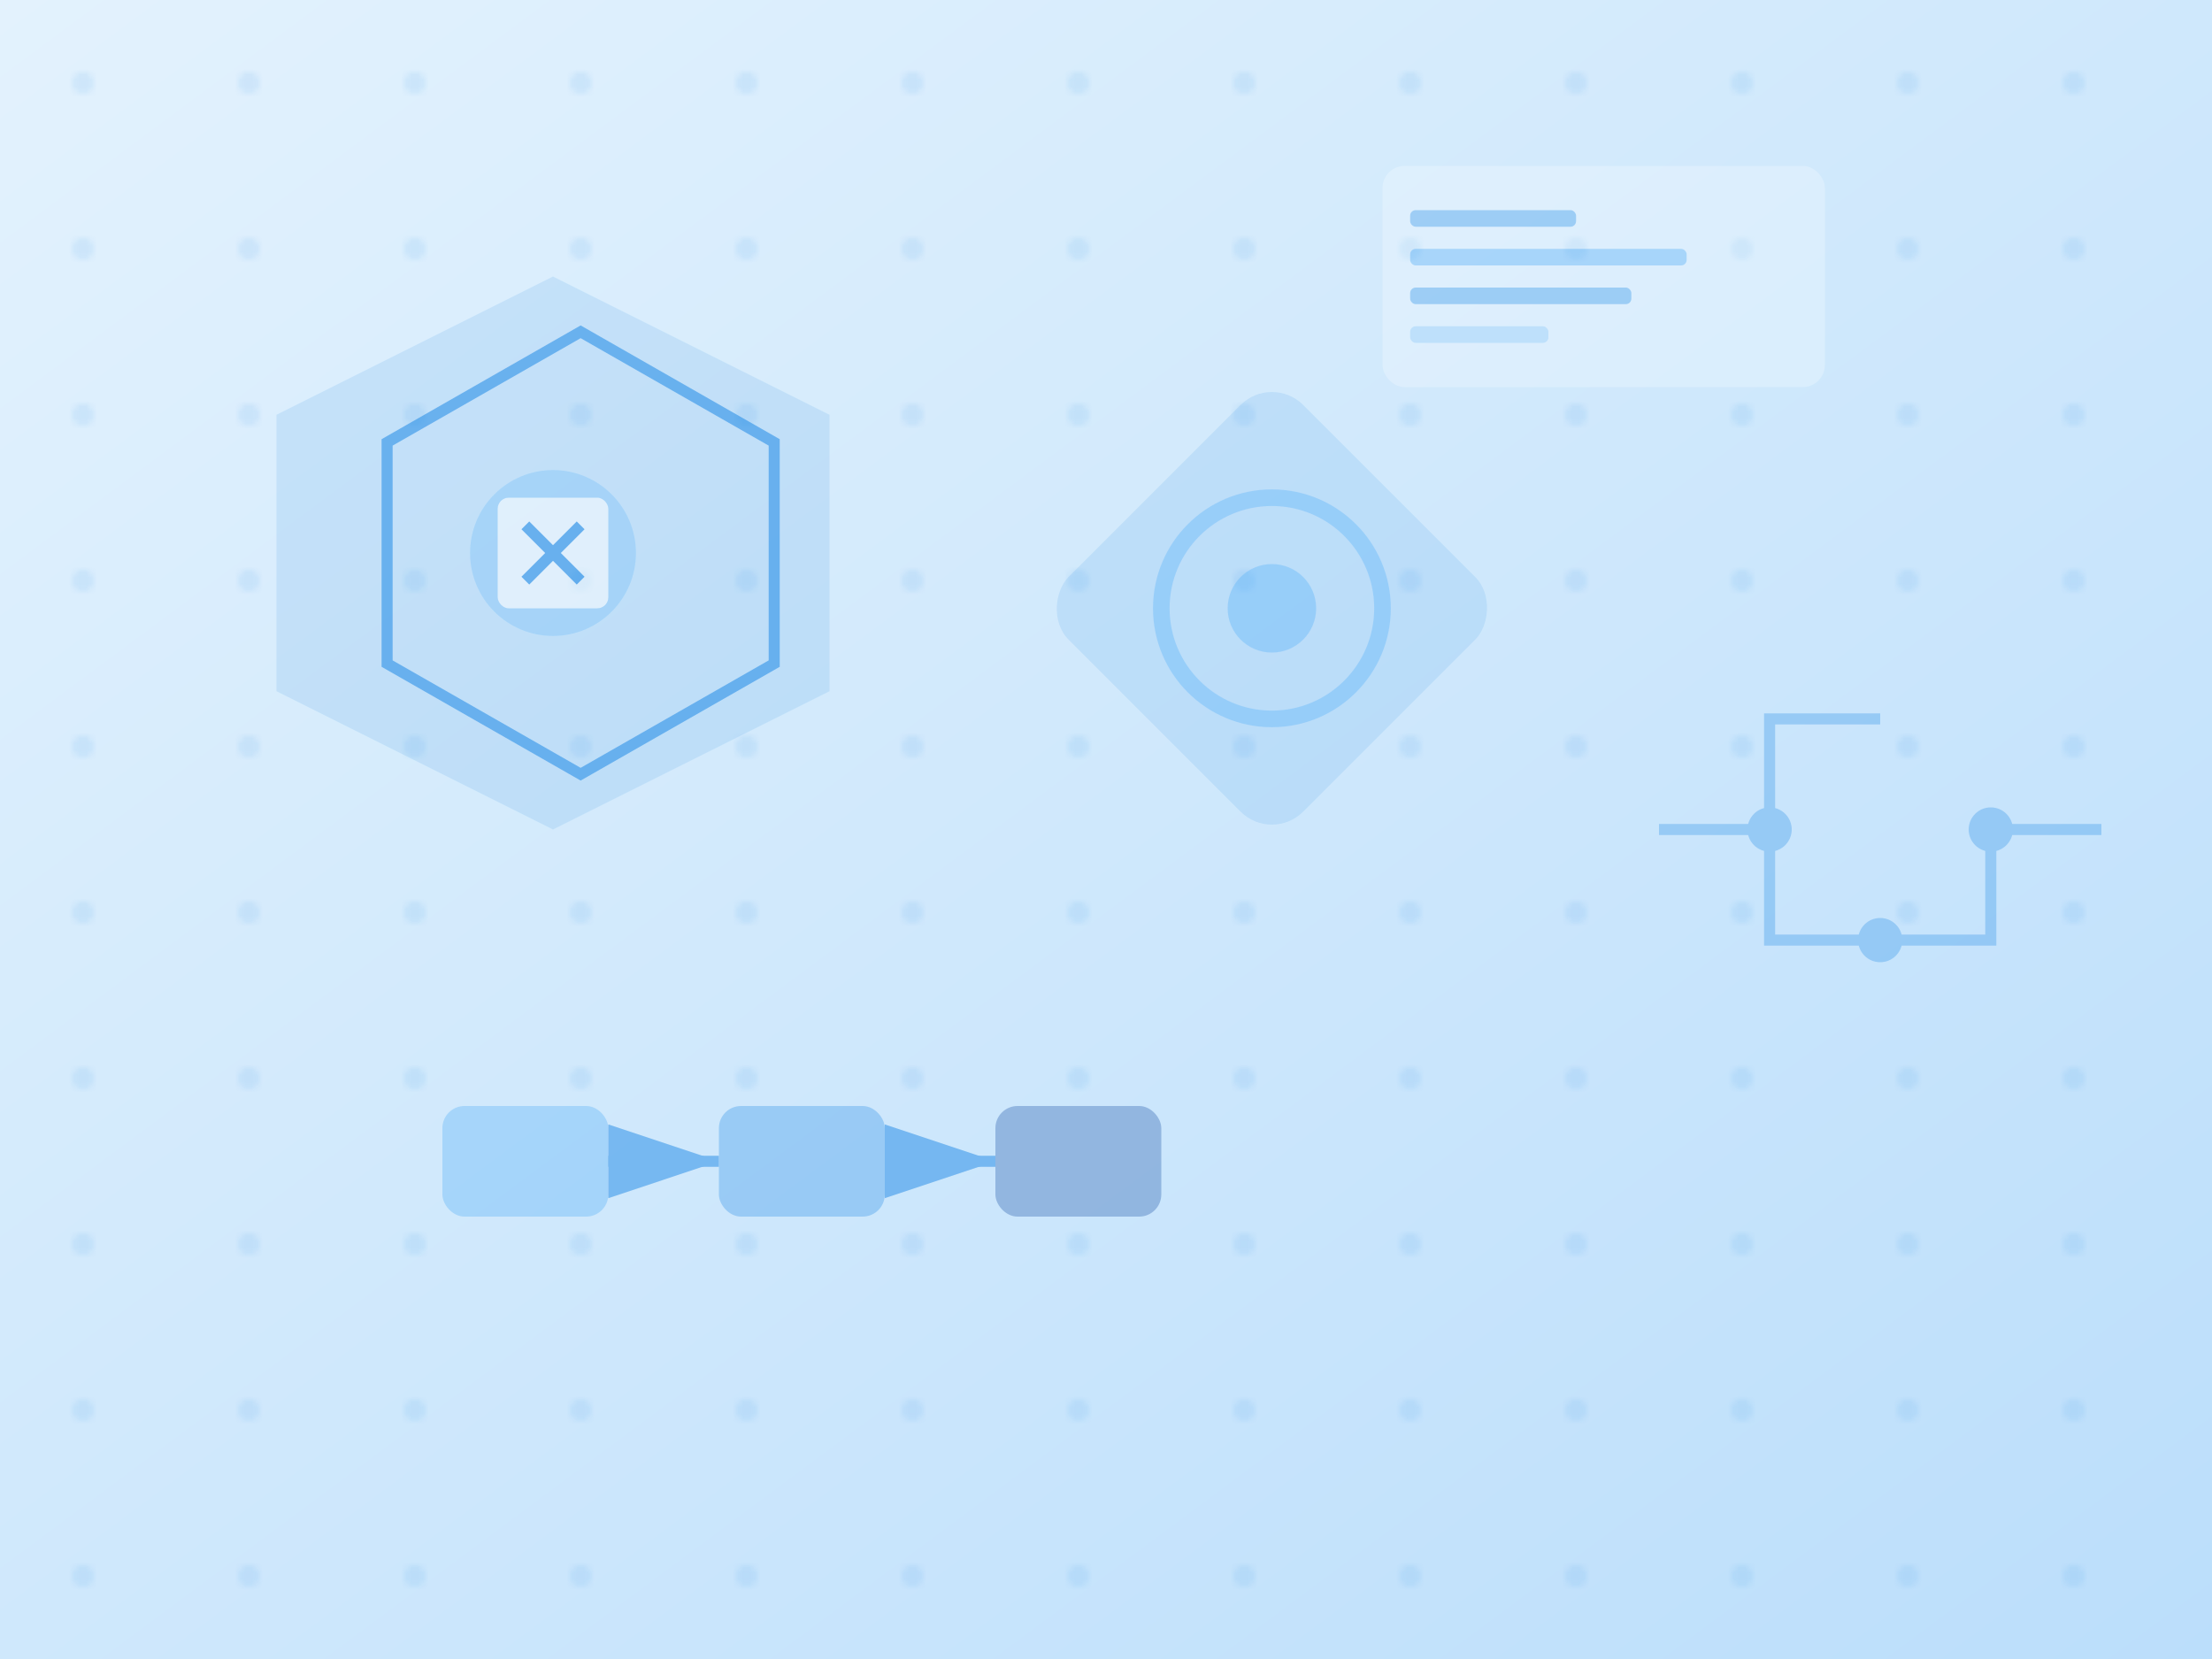 <svg width="400" height="300" viewBox="0 0 400 300" xmlns="http://www.w3.org/2000/svg">
  <defs>
    <linearGradient id="serviceGradient" x1="0%" y1="0%" x2="100%" y2="100%">
      <stop offset="0%" style="stop-color:#E3F2FD;stop-opacity:1" />
      <stop offset="100%" style="stop-color:#BBDEFB;stop-opacity:1" />
    </linearGradient>
    <pattern id="dots" x="0" y="0" width="30" height="30" patternUnits="userSpaceOnUse">
      <circle cx="15" cy="15" r="2" fill="#1E88E5" opacity="0.1"/>
    </pattern>
  </defs>
  
  <!-- Background -->
  <rect width="400" height="300" fill="url(#serviceGradient)"/>
  <rect width="400" height="300" fill="url(#dots)"/>
  
  <!-- Abstract Tech Shapes -->
  <g transform="translate(50,50)" opacity="0.6">
    <!-- Hexagon -->
    <polygon points="50,0 100,25 100,75 50,100 0,75 0,25" fill="#1E88E5" opacity="0.2"/>
    <polygon points="55,10 90,30 90,70 55,90 20,70 20,30" fill="none" stroke="#1E88E5" stroke-width="2"/>
    
    <!-- Inner Elements -->
    <circle cx="50" cy="50" r="15" fill="#42A5F5" opacity="0.4"/>
    <rect x="40" y="40" width="20" height="20" rx="2" fill="white" opacity="0.8"/>
    <path d="M45,45 L50,50 L55,45 M45,55 L50,50 L55,55" stroke="#1E88E5" stroke-width="2" fill="none"/>
  </g>
  
  <!-- Floating Geometric Elements -->
  <g transform="translate(200,80)" opacity="0.4">
    <rect x="0" y="0" width="60" height="60" rx="8" fill="#1E88E5" opacity="0.3" transform="rotate(45 30 30)"/>
    <circle cx="30" cy="30" r="20" fill="none" stroke="#42A5F5" stroke-width="3"/>
    <circle cx="30" cy="30" r="8" fill="#42A5F5"/>
  </g>
  
  <!-- Circuit-like Patterns -->
  <g transform="translate(300,150)" stroke="#1E88E5" stroke-width="2" fill="none" opacity="0.3">
    <path d="M0,0 L20,0 L20,20 L40,20"/>
    <path d="M20,0 L20,-20 L40,-20"/>
    <path d="M40,20 L60,20 L60,0 L80,0"/>
    <circle cx="20" cy="0" r="3" fill="#1E88E5"/>
    <circle cx="40" cy="20" r="3" fill="#1E88E5"/>
    <circle cx="60" cy="0" r="3" fill="#1E88E5"/>
  </g>
  
  <!-- Data Flow Visualization -->
  <g transform="translate(80,200)" opacity="0.5">
    <rect x="0" y="0" width="30" height="20" rx="4" fill="#42A5F5" opacity="0.6"/>
    <rect x="50" y="0" width="30" height="20" rx="4" fill="#1E88E5" opacity="0.6"/>
    <rect x="100" y="0" width="30" height="20" rx="4" fill="#0D47A1" opacity="0.6"/>
    
    <path d="M30,10 L50,10" stroke="#1E88E5" stroke-width="2" marker-end="url(#arrow)"/>
    <path d="M80,10 L100,10" stroke="#1E88E5" stroke-width="2" marker-end="url(#arrow)"/>
    
    <defs>
      <marker id="arrow" markerWidth="10" markerHeight="10" refX="9" refY="3" orient="auto" markerUnits="strokeWidth">
        <polygon points="0,0 0,6 9,3" fill="#1E88E5"/>
      </marker>
    </defs>
  </g>
  
  <!-- Abstract Code Blocks -->
  <g transform="translate(250,30)" opacity="0.3">
    <rect x="0" y="0" width="80" height="40" rx="4" fill="white" opacity="0.8"/>
    <rect x="5" y="8" width="30" height="3" rx="1" fill="#1E88E5"/>
    <rect x="5" y="15" width="50" height="3" rx="1" fill="#42A5F5"/>
    <rect x="5" y="22" width="40" height="3" rx="1" fill="#1E88E5"/>
    <rect x="5" y="29" width="25" height="3" rx="1" fill="#90CAF9"/>
  </g>
</svg>